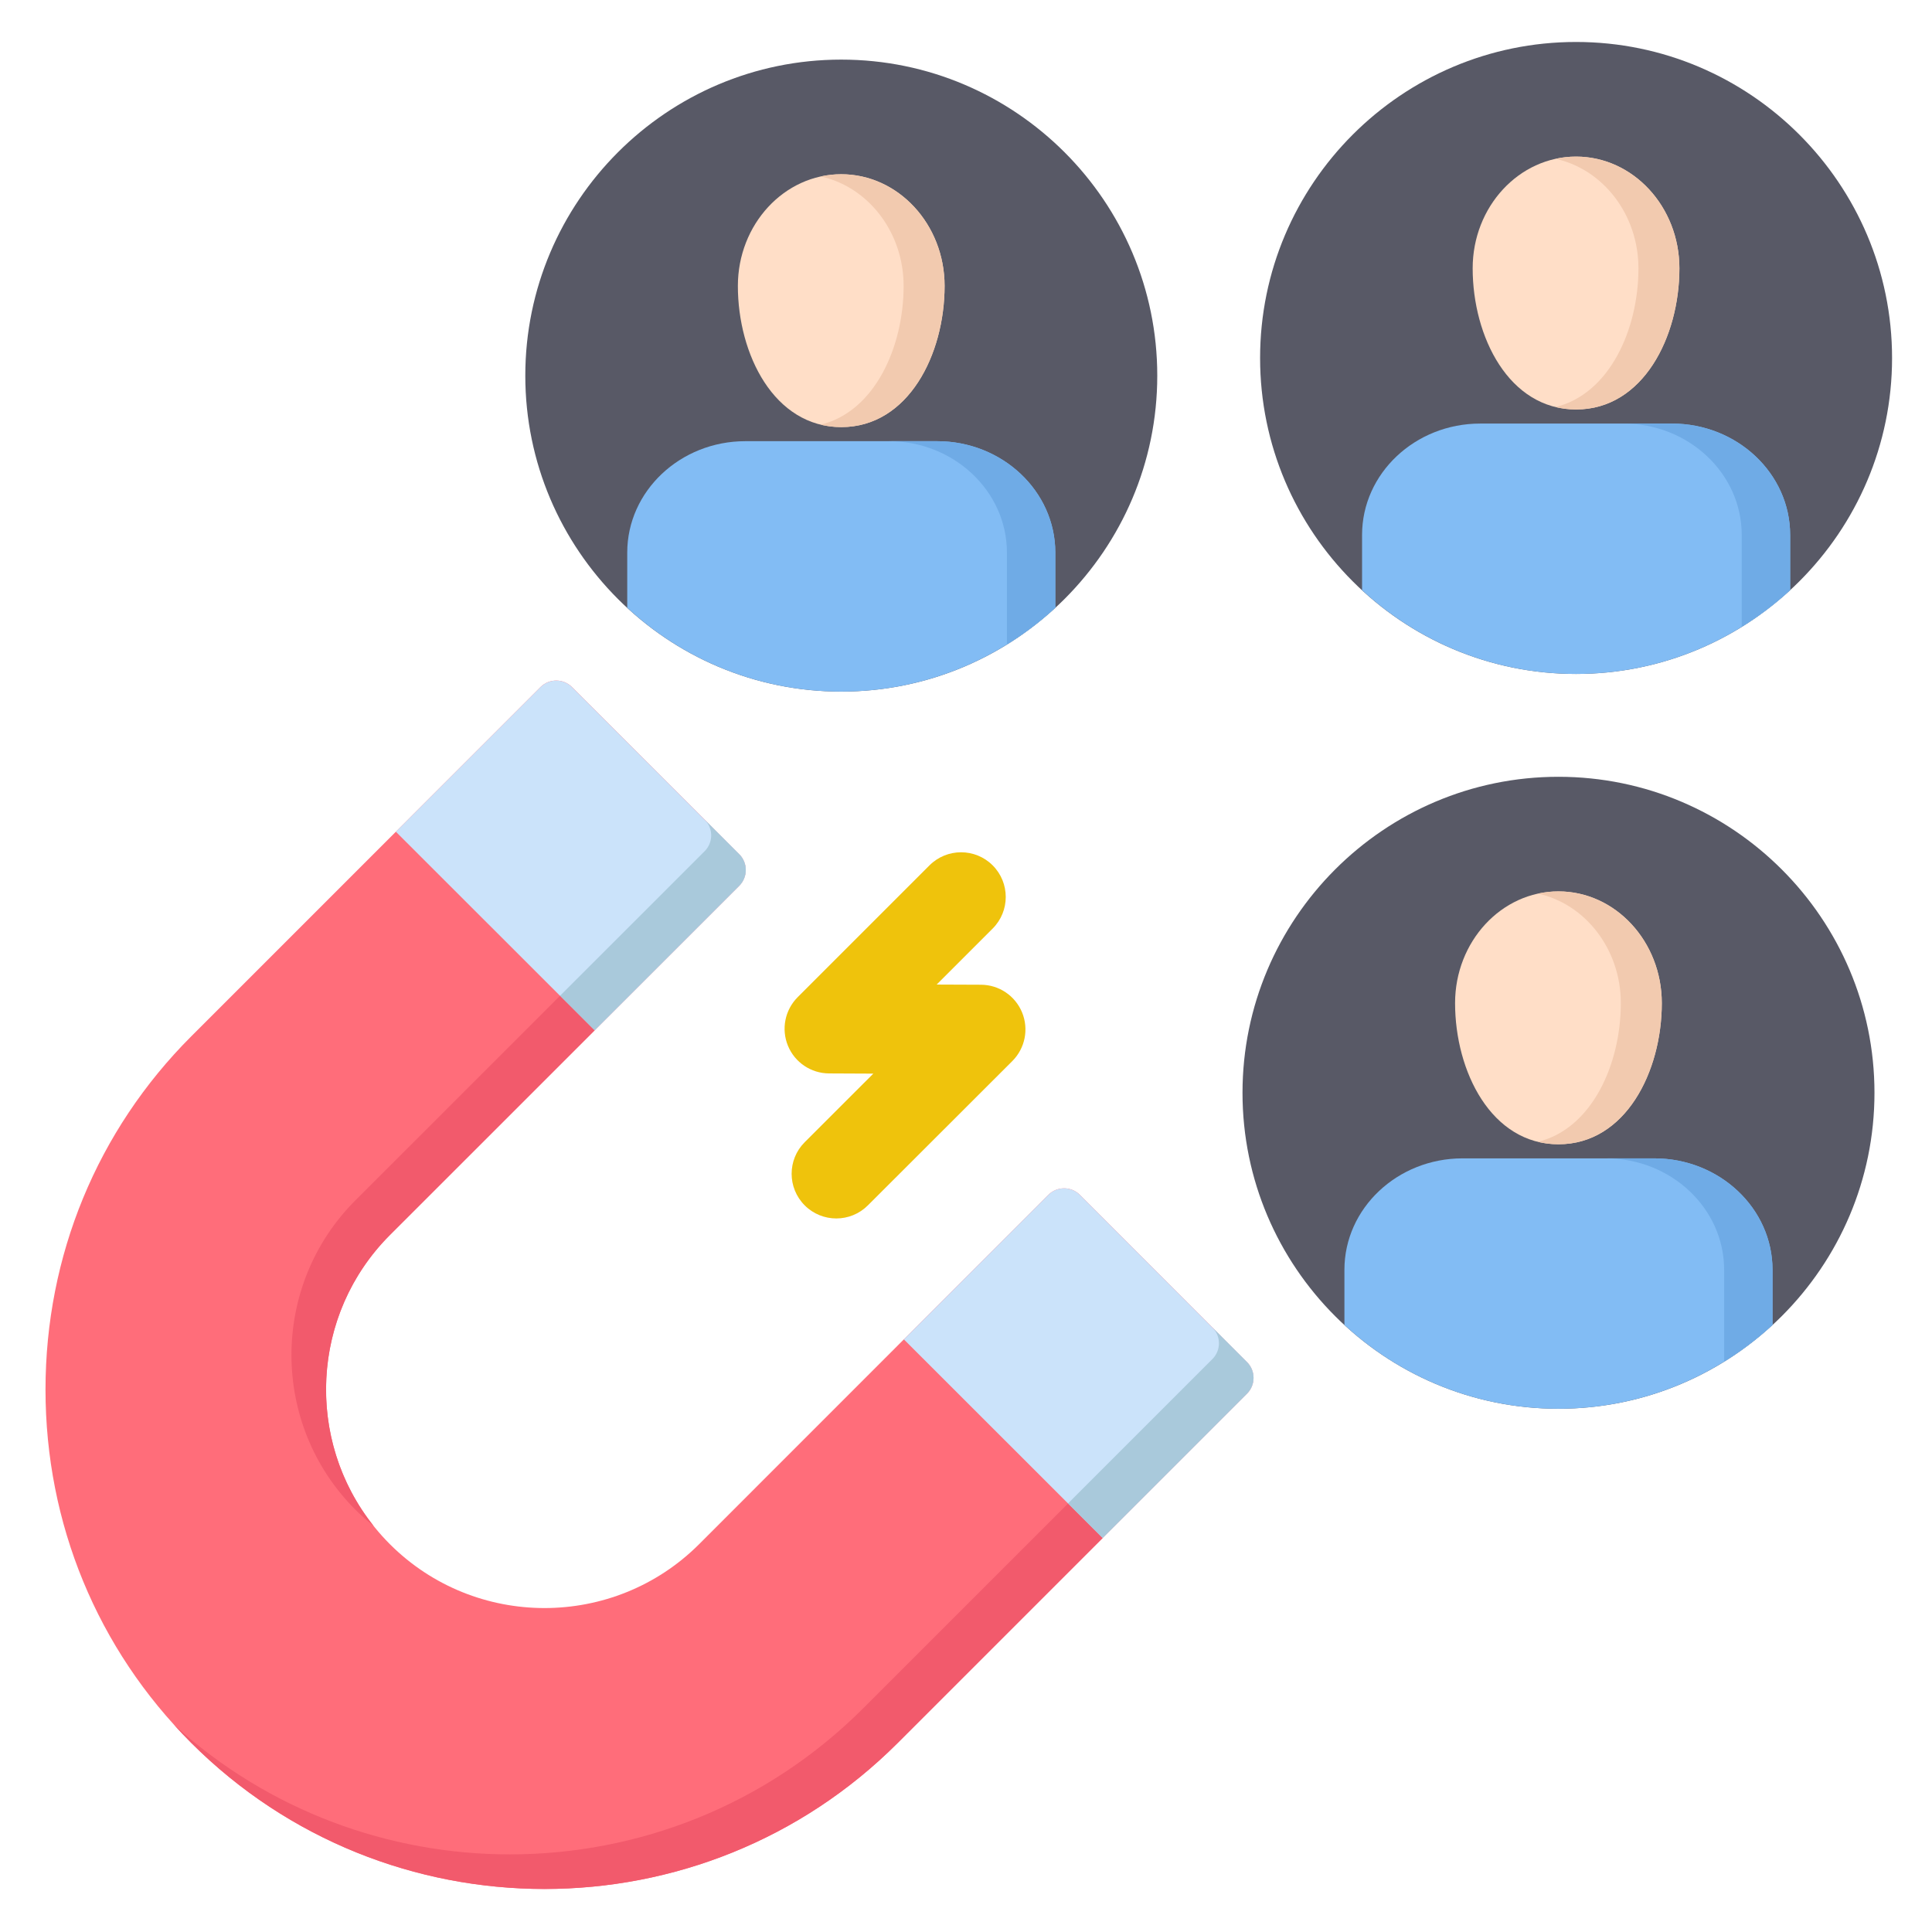 <svg xmlns="http://www.w3.org/2000/svg" width="76" height="76" viewBox="0 0 76 76" fill="none"><path d="M49.054 53.581L42.481 47.004C42.316 46.839 42.093 46.746 41.86 46.746C41.626 46.746 41.403 46.839 41.238 47.003L27.501 60.745C24.148 64.094 18.692 64.094 15.338 60.745C11.989 57.392 11.989 51.935 15.338 48.582L29.08 34.845C29.245 34.68 29.337 34.457 29.337 34.223C29.337 33.99 29.244 33.767 29.08 33.602L22.503 27.029C22.159 26.686 21.603 26.686 21.26 27.029L7.523 40.767C3.826 44.464 1.79 49.399 1.79 54.664C1.79 59.928 3.826 64.864 7.523 68.56C11.354 72.392 16.387 74.307 21.42 74.307C26.453 74.307 31.485 72.392 35.317 68.56L49.054 54.823C49.397 54.48 49.397 53.924 49.054 53.581Z" fill="#FF6D7A"></path><path d="M21.26 27.03C21.603 26.687 22.159 26.687 22.502 27.03L29.079 33.602C29.244 33.767 29.337 33.991 29.337 34.224C29.337 34.457 29.244 34.681 29.079 34.846L23.391 40.532L15.572 32.718L21.26 27.03ZM49.053 54.824C49.397 54.48 49.397 53.924 49.054 53.581L42.481 47.004C42.316 46.839 42.092 46.746 41.859 46.746C41.626 46.746 41.403 46.839 41.238 47.004L35.556 52.688L43.375 60.502L49.053 54.824Z" fill="#CBE3FA"></path><path d="M14.696 60.024C12.006 56.65 12.219 51.705 15.338 48.583L23.391 40.532L22.03 39.171L13.977 47.222C10.628 50.575 10.628 56.031 13.977 59.385C14.207 59.614 14.448 59.826 14.696 60.024Z" fill="#F25A6C"></path><path d="M42.014 59.142L33.956 67.2C30.125 71.031 25.092 72.947 20.059 72.947C15.322 72.947 10.585 71.249 6.849 67.854C7.067 68.094 7.291 68.33 7.522 68.561C11.354 72.392 16.387 74.308 21.419 74.308C26.452 74.308 31.485 72.392 35.316 68.561L43.375 60.502L42.014 59.142Z" fill="#F25A6C"></path><path d="M22.03 39.171L23.391 40.531L29.079 34.845C29.244 34.68 29.337 34.457 29.337 34.223C29.337 33.99 29.244 33.767 29.079 33.602L27.736 32.259C27.89 32.422 27.977 32.638 27.977 32.862C27.977 33.095 27.884 33.319 27.719 33.484L22.03 39.171Z" fill="#A9C9DB"></path><path d="M42.013 59.142L43.374 60.502L49.053 54.823C49.396 54.48 49.396 53.924 49.053 53.581L47.693 52.22C48.036 52.563 48.036 53.119 47.693 53.462L42.013 59.142Z" fill="#A9C9DB"></path><path d="M32.898 47.931C32.448 47.931 31.998 47.759 31.655 47.416C30.969 46.729 30.969 45.616 31.656 44.93L34.354 42.234L32.614 42.226C31.904 42.223 31.266 41.794 30.996 41.138C30.726 40.482 30.877 39.728 31.379 39.226L36.564 34.041C37.25 33.355 38.363 33.355 39.049 34.041C39.735 34.728 39.735 35.84 39.049 36.527L36.846 38.73L38.589 38.737C39.298 38.74 39.936 39.17 40.206 39.826C40.476 40.482 40.325 41.236 39.824 41.738L34.14 47.416C33.797 47.759 33.348 47.931 32.898 47.931Z" fill="#EFC30C"></path><path d="M61.305 30.557C54.452 30.557 48.877 36.134 48.877 42.989C48.877 49.844 54.452 55.417 61.305 55.417C68.158 55.417 73.737 49.842 73.737 42.989C73.737 36.136 68.16 30.557 61.305 30.557Z" fill="#585966"></path><path d="M61.305 35.065C59.063 35.065 57.239 37.036 57.239 39.46C57.239 42.152 58.664 45.013 61.305 45.013C63.946 45.013 65.371 42.152 65.371 39.46C65.371 37.036 63.547 35.065 61.305 35.065Z" fill="#FFDEC7"></path><path d="M61.304 35.065C61.029 35.065 60.759 35.095 60.499 35.152C62.356 35.557 63.759 37.335 63.759 39.46C63.759 41.864 62.622 44.4 60.499 44.916C60.753 44.978 61.022 45.013 61.304 45.013C63.945 45.013 65.371 42.152 65.371 39.46C65.371 37.037 63.546 35.065 61.304 35.065Z" fill="#F2CAAF"></path><path d="M65.076 45.567H57.532C54.971 45.567 52.886 47.533 52.886 49.949V52.122C55.102 54.166 58.059 55.417 61.304 55.417C64.549 55.417 67.51 54.165 69.726 52.12V49.949C69.726 47.533 67.64 45.567 65.076 45.567Z" fill="#82BCF4"></path><path d="M65.077 45.567H63.172C65.737 45.567 67.823 47.533 67.823 49.949V53.564C68.504 53.143 69.142 52.66 69.727 52.12V49.949C69.727 47.533 67.641 45.567 65.077 45.567Z" fill="#6FABE6"></path><path d="M61.997 1.651C55.144 1.651 49.569 7.228 49.569 14.084C49.569 20.939 55.144 26.512 61.997 26.512C68.85 26.512 74.429 20.936 74.429 14.084C74.429 7.231 68.852 1.651 61.997 1.651Z" fill="#585966"></path><path d="M61.998 6.16C59.755 6.16 57.931 8.131 57.931 10.555C57.931 13.247 59.356 16.108 61.998 16.108C64.639 16.108 66.064 13.247 66.064 10.555C66.064 8.131 64.24 6.16 61.998 6.16Z" fill="#FFDEC7"></path><path d="M61.997 6.16C61.721 6.16 61.452 6.19 61.191 6.247C63.049 6.652 64.452 8.429 64.452 10.555C64.452 12.958 63.315 15.495 61.191 16.011C61.446 16.073 61.714 16.108 61.997 16.108C64.638 16.108 66.063 13.247 66.063 10.555C66.063 8.131 64.239 6.16 61.997 6.16Z" fill="#F2CAAF"></path><path d="M65.769 16.662H58.226C55.664 16.662 53.58 18.627 53.58 21.044V23.216C55.795 25.26 58.753 26.512 61.998 26.512C65.243 26.512 68.203 25.26 70.42 23.215V21.044C70.42 18.627 68.334 16.662 65.769 16.662Z" fill="#82BCF4"></path><path d="M65.769 16.662H63.865C66.429 16.662 68.515 18.627 68.515 21.044V24.659C69.196 24.238 69.834 23.755 70.42 23.215V21.044C70.42 18.627 68.333 16.662 65.769 16.662Z" fill="#6FABE6"></path><path d="M33.092 2.345C26.239 2.345 20.664 7.922 20.664 14.777C20.664 21.633 26.239 27.206 33.092 27.206C39.945 27.206 45.524 21.63 45.524 14.777C45.524 7.925 39.947 2.345 33.092 2.345Z" fill="#585966"></path><path d="M33.092 6.854C30.85 6.854 29.026 8.825 29.026 11.248C29.026 13.94 30.451 16.801 33.092 16.801C35.733 16.801 37.158 13.94 37.158 11.248C37.158 8.825 35.334 6.854 33.092 6.854Z" fill="#FFDEC7"></path><path d="M33.091 6.854C32.816 6.854 32.546 6.884 32.286 6.941C34.143 7.346 35.546 9.123 35.546 11.249C35.546 13.652 34.409 16.189 32.286 16.705C32.541 16.767 32.809 16.802 33.091 16.802C35.733 16.802 37.158 13.941 37.158 11.249C37.158 8.825 35.334 6.854 33.091 6.854Z" fill="#F2CAAF"></path><path d="M36.863 17.355H29.32C26.758 17.355 24.674 19.321 24.674 21.738V23.91C26.889 25.954 29.846 27.206 33.091 27.206C36.336 27.206 39.297 25.953 41.513 23.909V21.738C41.513 19.321 39.427 17.355 36.863 17.355Z" fill="#82BCF4"></path><path d="M36.864 17.355H34.96C37.524 17.355 39.61 19.321 39.61 21.738V25.353C40.291 24.932 40.929 24.449 41.514 23.909V21.738C41.514 19.321 39.428 17.355 36.864 17.355Z" fill="#6FABE6"></path></svg>